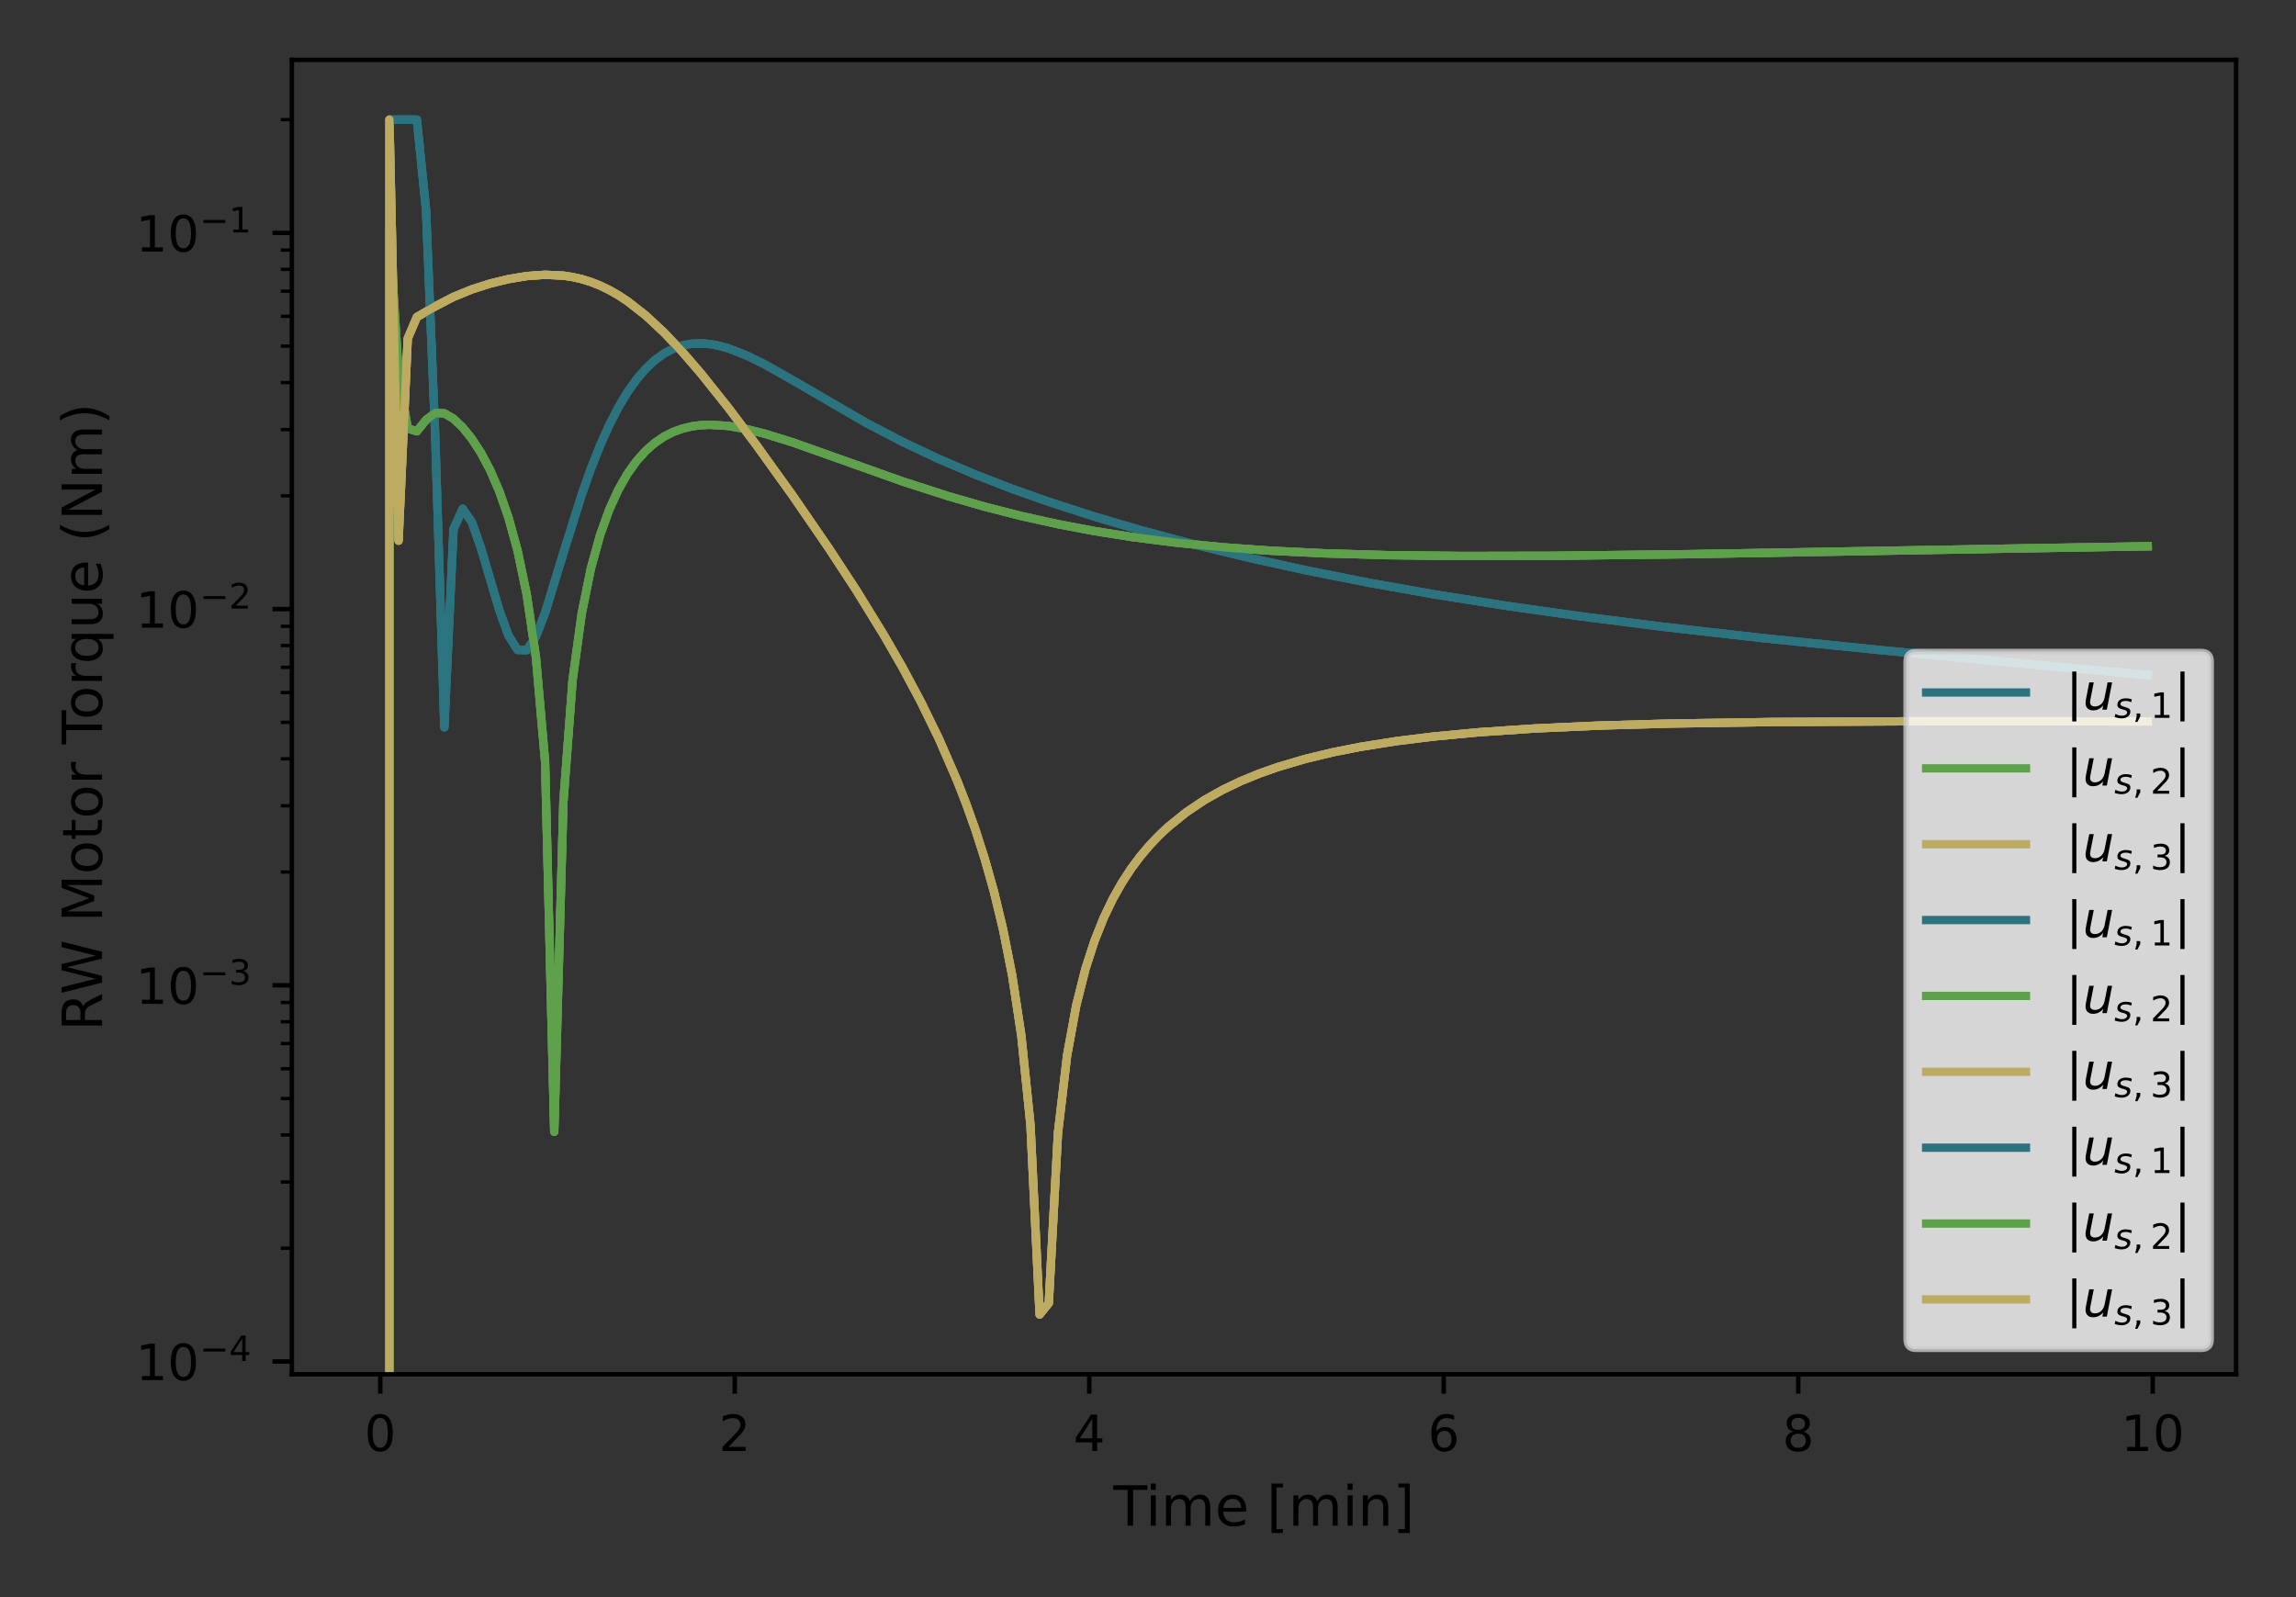 <?xml version="1.0" encoding="utf-8" standalone="no"?>
<!DOCTYPE svg PUBLIC "-//W3C//DTD SVG 1.1//EN"
  "http://www.w3.org/Graphics/SVG/1.1/DTD/svg11.dtd">
<!-- Created with matplotlib (https://matplotlib.org/) -->
<svg height="288pt" version="1.1" viewBox="0 0 414 288" width="414pt" xmlns="http://www.w3.org/2000/svg" xmlns:xlink="http://www.w3.org/1999/xlink">
 <rect x="0" y="0" width="414" height="288" fill="#333333" stroke="none"/>
 <defs>
  <style type="text/css">*{stroke-linecap:butt;stroke-linejoin:round;}</style>
 </defs>
 <g id="figure_1">
  <g id="patch_1">
   <path d="M 0 288 
L 414 288 
L 414 0 
L 0 0 
z
" style="fill:none;"/>
  </g>
  <g id="axes_1">
   <g id="patch_2">
    <path d="M 52.628 247.812 
L 403.2 247.812 
L 403.2 10.8 
L 52.628 10.8 
z
" style="fill:none;"/>
   </g>
   <g id="matplotlib.axis_1">
    <g id="xtick_1">
     <g id="line2d_1">
      <defs>
       <path d="M 0 0 
L 0 3.5 
" id="mf47746ca68" style="stroke:#000000;stroke-width:0.8;"/>
      </defs>
      <g>
       <use style="stroke:#000000;stroke-width:0.8;" x="68.563" xlink:href="#mf47746ca68" y="247.812"/>
      </g>
     </g>
     <g id="text_1">
      <!-- 0 -->
      <g transform="translate(65.7 261.65)scale(0.09 -0.09)">
       <defs>
        <path d="M 31.781 66.406 
Q 24.172 66.406 20.328 58.906 
Q 16.5 51.422 16.5 36.375 
Q 16.5 21.391 20.328 13.891 
Q 24.172 6.391 31.781 6.391 
Q 39.453 6.391 43.281 13.891 
Q 47.125 21.391 47.125 36.375 
Q 47.125 51.422 43.281 58.906 
Q 39.453 66.406 31.781 66.406 
z
M 31.781 74.219 
Q 44.047 74.219 50.516 64.516 
Q 56.984 54.828 56.984 36.375 
Q 56.984 17.969 50.516 8.266 
Q 44.047 -1.422 31.781 -1.422 
Q 19.531 -1.422 13.062 8.266 
Q 6.594 17.969 6.594 36.375 
Q 6.594 54.828 13.062 64.516 
Q 19.531 74.219 31.781 74.219 
z
" id="DejaVuSans-48"/>
       </defs>
       <use xlink:href="#DejaVuSans-48"/>
      </g>
     </g>
    </g>
    <g id="xtick_2">
     <g id="line2d_2">
      <g>
       <use style="stroke:#000000;stroke-width:0.8;" x="132.485" xlink:href="#mf47746ca68" y="247.812"/>
      </g>
     </g>
     <g id="text_2">
      <!-- 2 -->
      <g transform="translate(129.622 261.65)scale(0.09 -0.09)">
       <defs>
        <path d="M 19.188 8.297 
L 53.609 8.297 
L 53.609 0 
L 7.328 0 
L 7.328 8.297 
Q 12.938 14.109 22.625 23.891 
Q 32.328 33.688 34.812 36.531 
Q 39.547 41.844 41.422 45.531 
Q 43.312 49.219 43.312 52.781 
Q 43.312 58.594 39.234 62.25 
Q 35.156 65.922 28.609 65.922 
Q 23.969 65.922 18.812 64.312 
Q 13.672 62.703 7.812 59.422 
L 7.812 69.391 
Q 13.766 71.781 18.938 73 
Q 24.125 74.219 28.422 74.219 
Q 39.75 74.219 46.484 68.547 
Q 53.219 62.891 53.219 53.422 
Q 53.219 48.922 51.531 44.891 
Q 49.859 40.875 45.406 35.406 
Q 44.188 33.984 37.641 27.219 
Q 31.109 20.453 19.188 8.297 
z
" id="DejaVuSans-50"/>
       </defs>
       <use xlink:href="#DejaVuSans-50"/>
      </g>
     </g>
    </g>
    <g id="xtick_3">
     <g id="line2d_3">
      <g>
       <use style="stroke:#000000;stroke-width:0.8;" x="196.406" xlink:href="#mf47746ca68" y="247.812"/>
      </g>
     </g>
     <g id="text_3">
      <!-- 4 -->
      <g transform="translate(193.543 261.65)scale(0.09 -0.09)">
       <defs>
        <path d="M 37.797 64.312 
L 12.891 25.391 
L 37.797 25.391 
z
M 35.203 72.906 
L 47.609 72.906 
L 47.609 25.391 
L 58.016 25.391 
L 58.016 17.188 
L 47.609 17.188 
L 47.609 0 
L 37.797 0 
L 37.797 17.188 
L 4.891 17.188 
L 4.891 26.703 
z
" id="DejaVuSans-52"/>
       </defs>
       <use xlink:href="#DejaVuSans-52"/>
      </g>
     </g>
    </g>
    <g id="xtick_4">
     <g id="line2d_4">
      <g>
       <use style="stroke:#000000;stroke-width:0.8;" x="260.328" xlink:href="#mf47746ca68" y="247.812"/>
      </g>
     </g>
     <g id="text_4">
      <!-- 6 -->
      <g transform="translate(257.464 261.65)scale(0.09 -0.09)">
       <defs>
        <path d="M 33.016 40.375 
Q 26.375 40.375 22.484 35.828 
Q 18.609 31.297 18.609 23.391 
Q 18.609 15.531 22.484 10.953 
Q 26.375 6.391 33.016 6.391 
Q 39.656 6.391 43.531 10.953 
Q 47.406 15.531 47.406 23.391 
Q 47.406 31.297 43.531 35.828 
Q 39.656 40.375 33.016 40.375 
z
M 52.594 71.297 
L 52.594 62.312 
Q 48.875 64.062 45.094 64.984 
Q 41.312 65.922 37.594 65.922 
Q 27.828 65.922 22.672 59.328 
Q 17.531 52.734 16.797 39.406 
Q 19.672 43.656 24.016 45.922 
Q 28.375 48.188 33.594 48.188 
Q 44.578 48.188 50.953 41.516 
Q 57.328 34.859 57.328 23.391 
Q 57.328 12.156 50.688 5.359 
Q 44.047 -1.422 33.016 -1.422 
Q 20.359 -1.422 13.672 8.266 
Q 6.984 17.969 6.984 36.375 
Q 6.984 53.656 15.188 63.938 
Q 23.391 74.219 37.203 74.219 
Q 40.922 74.219 44.703 73.484 
Q 48.484 72.75 52.594 71.297 
z
" id="DejaVuSans-54"/>
       </defs>
       <use xlink:href="#DejaVuSans-54"/>
      </g>
     </g>
    </g>
    <g id="xtick_5">
     <g id="line2d_5">
      <g>
       <use style="stroke:#000000;stroke-width:0.8;" x="324.249" xlink:href="#mf47746ca68" y="247.812"/>
      </g>
     </g>
     <g id="text_5">
      <!-- 8 -->
      <g transform="translate(321.386 261.65)scale(0.09 -0.09)">
       <defs>
        <path d="M 31.781 34.625 
Q 24.75 34.625 20.719 30.859 
Q 16.703 27.094 16.703 20.516 
Q 16.703 13.922 20.719 10.156 
Q 24.75 6.391 31.781 6.391 
Q 38.812 6.391 42.859 10.172 
Q 46.922 13.969 46.922 20.516 
Q 46.922 27.094 42.891 30.859 
Q 38.875 34.625 31.781 34.625 
z
M 21.922 38.812 
Q 15.578 40.375 12.031 44.719 
Q 8.5 49.078 8.5 55.328 
Q 8.5 64.062 14.719 69.141 
Q 20.953 74.219 31.781 74.219 
Q 42.672 74.219 48.875 69.141 
Q 55.078 64.062 55.078 55.328 
Q 55.078 49.078 51.531 44.719 
Q 48 40.375 41.703 38.812 
Q 48.828 37.156 52.797 32.312 
Q 56.781 27.484 56.781 20.516 
Q 56.781 9.906 50.312 4.234 
Q 43.844 -1.422 31.781 -1.422 
Q 19.734 -1.422 13.25 4.234 
Q 6.781 9.906 6.781 20.516 
Q 6.781 27.484 10.781 32.312 
Q 14.797 37.156 21.922 38.812 
z
M 18.312 54.391 
Q 18.312 48.734 21.844 45.562 
Q 25.391 42.391 31.781 42.391 
Q 38.141 42.391 41.719 45.562 
Q 45.312 48.734 45.312 54.391 
Q 45.312 60.062 41.719 63.234 
Q 38.141 66.406 31.781 66.406 
Q 25.391 66.406 21.844 63.234 
Q 18.312 60.062 18.312 54.391 
z
" id="DejaVuSans-56"/>
       </defs>
       <use xlink:href="#DejaVuSans-56"/>
      </g>
     </g>
    </g>
    <g id="xtick_6">
     <g id="line2d_6">
      <g>
       <use style="stroke:#000000;stroke-width:0.8;" x="388.17" xlink:href="#mf47746ca68" y="247.812"/>
      </g>
     </g>
     <g id="text_6">
      <!-- 10 -->
      <g transform="translate(382.444 261.65)scale(0.09 -0.09)">
       <defs>
        <path d="M 12.406 8.297 
L 28.516 8.297 
L 28.516 63.922 
L 10.984 60.406 
L 10.984 69.391 
L 28.422 72.906 
L 38.281 72.906 
L 38.281 8.297 
L 54.391 8.297 
L 54.391 0 
L 12.406 0 
z
" id="DejaVuSans-49"/>
       </defs>
       <use xlink:href="#DejaVuSans-49"/>
       <use x="63.623" xlink:href="#DejaVuSans-48"/>
      </g>
     </g>
    </g>
    <g id="text_7">
     <!-- Time [min] -->
     <g transform="translate(200.762 275.12)scale(0.1 -0.1)">
      <defs>
       <path d="M -0.297 72.906 
L 61.375 72.906 
L 61.375 64.594 
L 35.5 64.594 
L 35.5 0 
L 25.594 0 
L 25.594 64.594 
L -0.297 64.594 
z
" id="DejaVuSans-84"/>
       <path d="M 9.422 54.688 
L 18.406 54.688 
L 18.406 0 
L 9.422 0 
z
M 9.422 75.984 
L 18.406 75.984 
L 18.406 64.594 
L 9.422 64.594 
z
" id="DejaVuSans-105"/>
       <path d="M 52 44.188 
Q 55.375 50.25 60.062 53.125 
Q 64.75 56 71.094 56 
Q 79.641 56 84.281 50.016 
Q 88.922 44.047 88.922 33.016 
L 88.922 0 
L 79.891 0 
L 79.891 32.719 
Q 79.891 40.578 77.094 44.375 
Q 74.312 48.188 68.609 48.188 
Q 61.625 48.188 57.562 43.547 
Q 53.516 38.922 53.516 30.906 
L 53.516 0 
L 44.484 0 
L 44.484 32.719 
Q 44.484 40.625 41.703 44.406 
Q 38.922 48.188 33.109 48.188 
Q 26.219 48.188 22.156 43.531 
Q 18.109 38.875 18.109 30.906 
L 18.109 0 
L 9.078 0 
L 9.078 54.688 
L 18.109 54.688 
L 18.109 46.188 
Q 21.188 51.219 25.484 53.609 
Q 29.781 56 35.688 56 
Q 41.656 56 45.828 52.969 
Q 50 49.953 52 44.188 
z
" id="DejaVuSans-109"/>
       <path d="M 56.203 29.594 
L 56.203 25.203 
L 14.891 25.203 
Q 15.484 15.922 20.484 11.062 
Q 25.484 6.203 34.422 6.203 
Q 39.594 6.203 44.453 7.469 
Q 49.312 8.734 54.109 11.281 
L 54.109 2.781 
Q 49.266 0.734 44.188 -0.344 
Q 39.109 -1.422 33.891 -1.422 
Q 20.797 -1.422 13.156 6.188 
Q 5.516 13.812 5.516 26.812 
Q 5.516 40.234 12.766 48.109 
Q 20.016 56 32.328 56 
Q 43.359 56 49.781 48.891 
Q 56.203 41.797 56.203 29.594 
z
M 47.219 32.234 
Q 47.125 39.594 43.094 43.984 
Q 39.062 48.391 32.422 48.391 
Q 24.906 48.391 20.391 44.141 
Q 15.875 39.891 15.188 32.172 
z
" id="DejaVuSans-101"/>
       <path id="DejaVuSans-32"/>
       <path d="M 8.594 75.984 
L 29.297 75.984 
L 29.297 69 
L 17.578 69 
L 17.578 -6.203 
L 29.297 -6.203 
L 29.297 -13.188 
L 8.594 -13.188 
z
" id="DejaVuSans-91"/>
       <path d="M 54.891 33.016 
L 54.891 0 
L 45.906 0 
L 45.906 32.719 
Q 45.906 40.484 42.875 44.328 
Q 39.844 48.188 33.797 48.188 
Q 26.516 48.188 22.312 43.547 
Q 18.109 38.922 18.109 30.906 
L 18.109 0 
L 9.078 0 
L 9.078 54.688 
L 18.109 54.688 
L 18.109 46.188 
Q 21.344 51.125 25.703 53.562 
Q 30.078 56 35.797 56 
Q 45.219 56 50.047 50.172 
Q 54.891 44.344 54.891 33.016 
z
" id="DejaVuSans-110"/>
       <path d="M 30.422 75.984 
L 30.422 -13.188 
L 9.719 -13.188 
L 9.719 -6.203 
L 21.391 -6.203 
L 21.391 69 
L 9.719 69 
L 9.719 75.984 
z
" id="DejaVuSans-93"/>
      </defs>
      <use xlink:href="#DejaVuSans-84"/>
      <use x="57.959" xlink:href="#DejaVuSans-105"/>
      <use x="85.742" xlink:href="#DejaVuSans-109"/>
      <use x="183.154" xlink:href="#DejaVuSans-101"/>
      <use x="244.678" xlink:href="#DejaVuSans-32"/>
      <use x="276.465" xlink:href="#DejaVuSans-91"/>
      <use x="315.479" xlink:href="#DejaVuSans-109"/>
      <use x="412.891" xlink:href="#DejaVuSans-105"/>
      <use x="440.674" xlink:href="#DejaVuSans-110"/>
      <use x="504.053" xlink:href="#DejaVuSans-93"/>
     </g>
    </g>
   </g>
   <g id="matplotlib.axis_2">
    <g id="ytick_1">
     <g id="line2d_7">
      <defs>
       <path d="M 0 0 
L -3.5 0 
" id="mea43d01cbe" style="stroke:#000000;stroke-width:0.8;"/>
      </defs>
      <g>
       <use style="stroke:#000000;stroke-width:0.8;" x="52.628" xlink:href="#mea43d01cbe" y="245.509"/>
      </g>
     </g>
     <g id="text_8">
      <!-- $\mathdefault{10^{-4}}$ -->
      <g transform="translate(24.478 248.928)scale(0.09 -0.09)">
       <defs>
        <path d="M 10.594 35.5 
L 73.188 35.5 
L 73.188 27.203 
L 10.594 27.203 
z
" id="DejaVuSans-8722"/>
       </defs>
       <use transform="translate(0 0.684)" xlink:href="#DejaVuSans-49"/>
       <use transform="translate(63.623 0.684)" xlink:href="#DejaVuSans-48"/>
       <use transform="translate(128.203 38.966)scale(0.7)" xlink:href="#DejaVuSans-8722"/>
       <use transform="translate(186.855 38.966)scale(0.7)" xlink:href="#DejaVuSans-52"/>
      </g>
     </g>
    </g>
    <g id="ytick_2">
     <g id="line2d_8">
      <g>
       <use style="stroke:#000000;stroke-width:0.8;" x="52.628" xlink:href="#mea43d01cbe" y="177.671"/>
      </g>
     </g>
     <g id="text_9">
      <!-- $\mathdefault{10^{-3}}$ -->
      <g transform="translate(24.478 181.09)scale(0.09 -0.09)">
       <defs>
        <path d="M 40.578 39.312 
Q 47.656 37.797 51.625 33 
Q 55.609 28.219 55.609 21.188 
Q 55.609 10.406 48.188 4.484 
Q 40.766 -1.422 27.094 -1.422 
Q 22.516 -1.422 17.656 -0.516 
Q 12.797 0.391 7.625 2.203 
L 7.625 11.719 
Q 11.719 9.328 16.594 8.109 
Q 21.484 6.891 26.812 6.891 
Q 36.078 6.891 40.938 10.547 
Q 45.797 14.203 45.797 21.188 
Q 45.797 27.641 41.281 31.266 
Q 36.766 34.906 28.719 34.906 
L 20.219 34.906 
L 20.219 43.016 
L 29.109 43.016 
Q 36.375 43.016 40.234 45.922 
Q 44.094 48.828 44.094 54.297 
Q 44.094 59.906 40.109 62.906 
Q 36.141 65.922 28.719 65.922 
Q 24.656 65.922 20.016 65.031 
Q 15.375 64.156 9.812 62.312 
L 9.812 71.094 
Q 15.438 72.656 20.344 73.438 
Q 25.25 74.219 29.594 74.219 
Q 40.828 74.219 47.359 69.109 
Q 53.906 64.016 53.906 55.328 
Q 53.906 49.266 50.438 45.094 
Q 46.969 40.922 40.578 39.312 
z
" id="DejaVuSans-51"/>
       </defs>
       <use transform="translate(0 0.766)" xlink:href="#DejaVuSans-49"/>
       <use transform="translate(63.623 0.766)" xlink:href="#DejaVuSans-48"/>
       <use transform="translate(128.203 39.047)scale(0.7)" xlink:href="#DejaVuSans-8722"/>
       <use transform="translate(186.855 39.047)scale(0.7)" xlink:href="#DejaVuSans-51"/>
      </g>
     </g>
    </g>
    <g id="ytick_3">
     <g id="line2d_9">
      <g>
       <use style="stroke:#000000;stroke-width:0.8;" x="52.628" xlink:href="#mea43d01cbe" y="109.833"/>
      </g>
     </g>
     <g id="text_10">
      <!-- $\mathdefault{10^{-2}}$ -->
      <g transform="translate(24.478 113.252)scale(0.09 -0.09)">
       <use transform="translate(0 0.766)" xlink:href="#DejaVuSans-49"/>
       <use transform="translate(63.623 0.766)" xlink:href="#DejaVuSans-48"/>
       <use transform="translate(128.203 39.047)scale(0.7)" xlink:href="#DejaVuSans-8722"/>
       <use transform="translate(186.855 39.047)scale(0.7)" xlink:href="#DejaVuSans-50"/>
      </g>
     </g>
    </g>
    <g id="ytick_4">
     <g id="line2d_10">
      <g>
       <use style="stroke:#000000;stroke-width:0.8;" x="52.628" xlink:href="#mea43d01cbe" y="41.995"/>
      </g>
     </g>
     <g id="text_11">
      <!-- $\mathdefault{10^{-1}}$ -->
      <g transform="translate(24.478 45.414)scale(0.09 -0.09)">
       <use transform="translate(0 0.684)" xlink:href="#DejaVuSans-49"/>
       <use transform="translate(63.623 0.684)" xlink:href="#DejaVuSans-48"/>
       <use transform="translate(128.203 38.966)scale(0.7)" xlink:href="#DejaVuSans-8722"/>
       <use transform="translate(186.855 38.966)scale(0.7)" xlink:href="#DejaVuSans-49"/>
      </g>
     </g>
    </g>
    <g id="ytick_5">
     <g id="line2d_11">
      <defs>
       <path d="M 0 0 
L -2 0 
" id="m47dd620a5e" style="stroke:#000000;stroke-width:0.6;"/>
      </defs>
      <g>
       <use style="stroke:#000000;stroke-width:0.6;" x="52.628" xlink:href="#m47dd620a5e" y="225.088"/>
      </g>
     </g>
    </g>
    <g id="ytick_6">
     <g id="line2d_12">
      <g>
       <use style="stroke:#000000;stroke-width:0.6;" x="52.628" xlink:href="#m47dd620a5e" y="213.142"/>
      </g>
     </g>
    </g>
    <g id="ytick_7">
     <g id="line2d_13">
      <g>
       <use style="stroke:#000000;stroke-width:0.6;" x="52.628" xlink:href="#m47dd620a5e" y="204.666"/>
      </g>
     </g>
    </g>
    <g id="ytick_8">
     <g id="line2d_14">
      <g>
       <use style="stroke:#000000;stroke-width:0.6;" x="52.628" xlink:href="#m47dd620a5e" y="198.092"/>
      </g>
     </g>
    </g>
    <g id="ytick_9">
     <g id="line2d_15">
      <g>
       <use style="stroke:#000000;stroke-width:0.6;" x="52.628" xlink:href="#m47dd620a5e" y="192.721"/>
      </g>
     </g>
    </g>
    <g id="ytick_10">
     <g id="line2d_16">
      <g>
       <use style="stroke:#000000;stroke-width:0.6;" x="52.628" xlink:href="#m47dd620a5e" y="188.179"/>
      </g>
     </g>
    </g>
    <g id="ytick_11">
     <g id="line2d_17">
      <g>
       <use style="stroke:#000000;stroke-width:0.6;" x="52.628" xlink:href="#m47dd620a5e" y="184.245"/>
      </g>
     </g>
    </g>
    <g id="ytick_12">
     <g id="line2d_18">
      <g>
       <use style="stroke:#000000;stroke-width:0.6;" x="52.628" xlink:href="#m47dd620a5e" y="180.775"/>
      </g>
     </g>
    </g>
    <g id="ytick_13">
     <g id="line2d_19">
      <g>
       <use style="stroke:#000000;stroke-width:0.6;" x="52.628" xlink:href="#m47dd620a5e" y="157.25"/>
      </g>
     </g>
    </g>
    <g id="ytick_14">
     <g id="line2d_20">
      <g>
       <use style="stroke:#000000;stroke-width:0.6;" x="52.628" xlink:href="#m47dd620a5e" y="145.304"/>
      </g>
     </g>
    </g>
    <g id="ytick_15">
     <g id="line2d_21">
      <g>
       <use style="stroke:#000000;stroke-width:0.6;" x="52.628" xlink:href="#m47dd620a5e" y="136.828"/>
      </g>
     </g>
    </g>
    <g id="ytick_16">
     <g id="line2d_22">
      <g>
       <use style="stroke:#000000;stroke-width:0.6;" x="52.628" xlink:href="#m47dd620a5e" y="130.254"/>
      </g>
     </g>
    </g>
    <g id="ytick_17">
     <g id="line2d_23">
      <g>
       <use style="stroke:#000000;stroke-width:0.6;" x="52.628" xlink:href="#m47dd620a5e" y="124.883"/>
      </g>
     </g>
    </g>
    <g id="ytick_18">
     <g id="line2d_24">
      <g>
       <use style="stroke:#000000;stroke-width:0.6;" x="52.628" xlink:href="#m47dd620a5e" y="120.341"/>
      </g>
     </g>
    </g>
    <g id="ytick_19">
     <g id="line2d_25">
      <g>
       <use style="stroke:#000000;stroke-width:0.6;" x="52.628" xlink:href="#m47dd620a5e" y="116.407"/>
      </g>
     </g>
    </g>
    <g id="ytick_20">
     <g id="line2d_26">
      <g>
       <use style="stroke:#000000;stroke-width:0.6;" x="52.628" xlink:href="#m47dd620a5e" y="112.937"/>
      </g>
     </g>
    </g>
    <g id="ytick_21">
     <g id="line2d_27">
      <g>
       <use style="stroke:#000000;stroke-width:0.6;" x="52.628" xlink:href="#m47dd620a5e" y="89.411"/>
      </g>
     </g>
    </g>
    <g id="ytick_22">
     <g id="line2d_28">
      <g>
       <use style="stroke:#000000;stroke-width:0.6;" x="52.628" xlink:href="#m47dd620a5e" y="77.466"/>
      </g>
     </g>
    </g>
    <g id="ytick_23">
     <g id="line2d_29">
      <g>
       <use style="stroke:#000000;stroke-width:0.6;" x="52.628" xlink:href="#m47dd620a5e" y="68.99"/>
      </g>
     </g>
    </g>
    <g id="ytick_24">
     <g id="line2d_30">
      <g>
       <use style="stroke:#000000;stroke-width:0.6;" x="52.628" xlink:href="#m47dd620a5e" y="62.416"/>
      </g>
     </g>
    </g>
    <g id="ytick_25">
     <g id="line2d_31">
      <g>
       <use style="stroke:#000000;stroke-width:0.6;" x="52.628" xlink:href="#m47dd620a5e" y="57.044"/>
      </g>
     </g>
    </g>
    <g id="ytick_26">
     <g id="line2d_32">
      <g>
       <use style="stroke:#000000;stroke-width:0.6;" x="52.628" xlink:href="#m47dd620a5e" y="52.503"/>
      </g>
     </g>
    </g>
    <g id="ytick_27">
     <g id="line2d_33">
      <g>
       <use style="stroke:#000000;stroke-width:0.6;" x="52.628" xlink:href="#m47dd620a5e" y="48.569"/>
      </g>
     </g>
    </g>
    <g id="ytick_28">
     <g id="line2d_34">
      <g>
       <use style="stroke:#000000;stroke-width:0.6;" x="52.628" xlink:href="#m47dd620a5e" y="45.099"/>
      </g>
     </g>
    </g>
    <g id="ytick_29">
     <g id="line2d_35">
      <g>
       <use style="stroke:#000000;stroke-width:0.6;" x="52.628" xlink:href="#m47dd620a5e" y="21.573"/>
      </g>
     </g>
    </g>
    <g id="text_12">
     <!-- RW Motor Torque (Nm) -->
     <g transform="translate(18.398 185.903)rotate(-90)scale(0.1 -0.1)">
      <defs>
       <path d="M 44.391 34.188 
Q 47.562 33.109 50.562 29.594 
Q 53.562 26.078 56.594 19.922 
L 66.609 0 
L 56 0 
L 46.688 18.703 
Q 43.062 26.031 39.672 28.422 
Q 36.281 30.812 30.422 30.812 
L 19.672 30.812 
L 19.672 0 
L 9.812 0 
L 9.812 72.906 
L 32.078 72.906 
Q 44.578 72.906 50.734 67.672 
Q 56.891 62.453 56.891 51.906 
Q 56.891 45.016 53.688 40.469 
Q 50.484 35.938 44.391 34.188 
z
M 19.672 64.797 
L 19.672 38.922 
L 32.078 38.922 
Q 39.203 38.922 42.844 42.219 
Q 46.484 45.516 46.484 51.906 
Q 46.484 58.297 42.844 61.547 
Q 39.203 64.797 32.078 64.797 
z
" id="DejaVuSans-82"/>
       <path d="M 3.328 72.906 
L 13.281 72.906 
L 28.609 11.281 
L 43.891 72.906 
L 54.984 72.906 
L 70.312 11.281 
L 85.594 72.906 
L 95.609 72.906 
L 77.297 0 
L 64.891 0 
L 49.516 63.281 
L 33.984 0 
L 21.578 0 
z
" id="DejaVuSans-87"/>
       <path d="M 9.812 72.906 
L 24.516 72.906 
L 43.109 23.297 
L 61.812 72.906 
L 76.516 72.906 
L 76.516 0 
L 66.891 0 
L 66.891 64.016 
L 48.094 14.016 
L 38.188 14.016 
L 19.391 64.016 
L 19.391 0 
L 9.812 0 
z
" id="DejaVuSans-77"/>
       <path d="M 30.609 48.391 
Q 23.391 48.391 19.188 42.75 
Q 14.984 37.109 14.984 27.297 
Q 14.984 17.484 19.156 11.844 
Q 23.344 6.203 30.609 6.203 
Q 37.797 6.203 41.984 11.859 
Q 46.188 17.531 46.188 27.297 
Q 46.188 37.016 41.984 42.703 
Q 37.797 48.391 30.609 48.391 
z
M 30.609 56 
Q 42.328 56 49.016 48.375 
Q 55.719 40.766 55.719 27.297 
Q 55.719 13.875 49.016 6.219 
Q 42.328 -1.422 30.609 -1.422 
Q 18.844 -1.422 12.172 6.219 
Q 5.516 13.875 5.516 27.297 
Q 5.516 40.766 12.172 48.375 
Q 18.844 56 30.609 56 
z
" id="DejaVuSans-111"/>
       <path d="M 18.312 70.219 
L 18.312 54.688 
L 36.812 54.688 
L 36.812 47.703 
L 18.312 47.703 
L 18.312 18.016 
Q 18.312 11.328 20.141 9.422 
Q 21.969 7.516 27.594 7.516 
L 36.812 7.516 
L 36.812 0 
L 27.594 0 
Q 17.188 0 13.234 3.875 
Q 9.281 7.766 9.281 18.016 
L 9.281 47.703 
L 2.688 47.703 
L 2.688 54.688 
L 9.281 54.688 
L 9.281 70.219 
z
" id="DejaVuSans-116"/>
       <path d="M 41.109 46.297 
Q 39.594 47.172 37.812 47.578 
Q 36.031 48 33.891 48 
Q 26.266 48 22.188 43.047 
Q 18.109 38.094 18.109 28.812 
L 18.109 0 
L 9.078 0 
L 9.078 54.688 
L 18.109 54.688 
L 18.109 46.188 
Q 20.953 51.172 25.484 53.578 
Q 30.031 56 36.531 56 
Q 37.453 56 38.578 55.875 
Q 39.703 55.766 41.062 55.516 
z
" id="DejaVuSans-114"/>
       <path d="M 14.797 27.297 
Q 14.797 17.391 18.875 11.75 
Q 22.953 6.109 30.078 6.109 
Q 37.203 6.109 41.297 11.75 
Q 45.406 17.391 45.406 27.297 
Q 45.406 37.203 41.297 42.844 
Q 37.203 48.484 30.078 48.484 
Q 22.953 48.484 18.875 42.844 
Q 14.797 37.203 14.797 27.297 
z
M 45.406 8.203 
Q 42.578 3.328 38.25 0.953 
Q 33.938 -1.422 27.875 -1.422 
Q 17.969 -1.422 11.734 6.484 
Q 5.516 14.406 5.516 27.297 
Q 5.516 40.188 11.734 48.094 
Q 17.969 56 27.875 56 
Q 33.938 56 38.25 53.625 
Q 42.578 51.266 45.406 46.391 
L 45.406 54.688 
L 54.391 54.688 
L 54.391 -20.797 
L 45.406 -20.797 
z
" id="DejaVuSans-113"/>
       <path d="M 8.5 21.578 
L 8.5 54.688 
L 17.484 54.688 
L 17.484 21.922 
Q 17.484 14.156 20.5 10.266 
Q 23.531 6.391 29.594 6.391 
Q 36.859 6.391 41.078 11.031 
Q 45.312 15.672 45.312 23.688 
L 45.312 54.688 
L 54.297 54.688 
L 54.297 0 
L 45.312 0 
L 45.312 8.406 
Q 42.047 3.422 37.719 1 
Q 33.406 -1.422 27.688 -1.422 
Q 18.266 -1.422 13.375 4.438 
Q 8.5 10.297 8.5 21.578 
z
M 31.109 56 
z
" id="DejaVuSans-117"/>
       <path d="M 31 75.875 
Q 24.469 64.656 21.281 53.656 
Q 18.109 42.672 18.109 31.391 
Q 18.109 20.125 21.312 9.062 
Q 24.516 -2 31 -13.188 
L 23.188 -13.188 
Q 15.875 -1.703 12.234 9.375 
Q 8.594 20.453 8.594 31.391 
Q 8.594 42.281 12.203 53.312 
Q 15.828 64.359 23.188 75.875 
z
" id="DejaVuSans-40"/>
       <path d="M 9.812 72.906 
L 23.094 72.906 
L 55.422 11.922 
L 55.422 72.906 
L 64.984 72.906 
L 64.984 0 
L 51.703 0 
L 19.391 60.984 
L 19.391 0 
L 9.812 0 
z
" id="DejaVuSans-78"/>
       <path d="M 8.016 75.875 
L 15.828 75.875 
Q 23.141 64.359 26.781 53.312 
Q 30.422 42.281 30.422 31.391 
Q 30.422 20.453 26.781 9.375 
Q 23.141 -1.703 15.828 -13.188 
L 8.016 -13.188 
Q 14.5 -2 17.703 9.062 
Q 20.906 20.125 20.906 31.391 
Q 20.906 42.672 17.703 53.656 
Q 14.5 64.656 8.016 75.875 
z
" id="DejaVuSans-41"/>
      </defs>
      <use xlink:href="#DejaVuSans-82"/>
      <use x="65.482" xlink:href="#DejaVuSans-87"/>
      <use x="164.359" xlink:href="#DejaVuSans-32"/>
      <use x="196.146" xlink:href="#DejaVuSans-77"/>
      <use x="282.426" xlink:href="#DejaVuSans-111"/>
      <use x="343.607" xlink:href="#DejaVuSans-116"/>
      <use x="382.816" xlink:href="#DejaVuSans-111"/>
      <use x="443.998" xlink:href="#DejaVuSans-114"/>
      <use x="485.111" xlink:href="#DejaVuSans-32"/>
      <use x="516.898" xlink:href="#DejaVuSans-84"/>
      <use x="560.982" xlink:href="#DejaVuSans-111"/>
      <use x="622.164" xlink:href="#DejaVuSans-114"/>
      <use x="661.527" xlink:href="#DejaVuSans-113"/>
      <use x="725.004" xlink:href="#DejaVuSans-117"/>
      <use x="788.383" xlink:href="#DejaVuSans-101"/>
      <use x="849.906" xlink:href="#DejaVuSans-32"/>
      <use x="881.693" xlink:href="#DejaVuSans-40"/>
      <use x="920.707" xlink:href="#DejaVuSans-78"/>
      <use x="995.512" xlink:href="#DejaVuSans-109"/>
      <use x="1092.924" xlink:href="#DejaVuSans-41"/>
     </g>
    </g>
   </g>
   <g id="line2d_36">
    <path clip-path="url(#p561c3a18a2)" d="M 70.208 289 
L 70.215 21.573 
L 75.168 21.573 
L 76.82 37.875 
L 78.471 78.476 
L 80.122 131.162 
L 81.774 95.413 
L 83.425 91.753 
L 85.076 94.124 
L 86.728 98.834 
L 90.03 110.029 
L 91.681 114.593 
L 93.333 117.2 
L 94.984 117.24 
L 96.635 114.788 
L 98.287 110.52 
L 101.589 99.726 
L 104.892 89.187 
L 106.543 84.531 
L 108.195 80.358 
L 109.846 76.673 
L 111.497 73.463 
L 113.148 70.709 
L 114.8 68.386 
L 116.451 66.468 
L 118.102 64.928 
L 119.754 63.739 
L 121.405 62.871 
L 123.056 62.296 
L 124.708 61.986 
L 126.359 61.91 
L 128.01 62.04 
L 129.661 62.349 
L 131.313 62.811 
L 134.615 64.096 
L 137.918 65.725 
L 142.872 68.519 
L 156.082 76.195 
L 162.688 79.651 
L 169.293 82.774 
L 175.898 85.592 
L 182.503 88.15 
L 189.108 90.488 
L 197.365 93.156 
L 205.621 95.585 
L 215.529 98.233 
L 225.437 100.631 
L 235.345 102.808 
L 246.904 105.099 
L 258.463 107.153 
L 271.674 109.251 
L 284.884 111.123 
L 299.746 113.01 
L 317.91 115.071 
L 339.377 117.267 
L 369.101 120.063 
L 387.265 121.715 
L 387.265 121.715 
" style="fill:none;stroke:#2b737e;stroke-linecap:square;stroke-width:1.5;"/>
   </g>
   <g id="line2d_37">
    <path clip-path="url(#p561c3a18a2)" d="M 70.208 289 
L 70.215 40.921 
L 71.866 67.506 
L 73.517 77.259 
L 75.168 77.773 
L 76.82 75.737 
L 78.471 74.469 
L 80.122 74.539 
L 81.774 75.505 
L 83.425 77.07 
L 85.076 79.123 
L 86.728 81.666 
L 88.379 84.776 
L 90.03 88.588 
L 91.681 93.318 
L 93.333 99.32 
L 94.984 107.244 
L 96.635 118.5 
L 98.287 137.334 
L 99.938 204.097 
L 101.589 144.59 
L 103.241 122.676 
L 104.892 110.645 
L 106.543 102.515 
L 108.195 96.53 
L 109.846 91.927 
L 111.497 88.302 
L 113.148 85.416 
L 114.8 83.111 
L 116.451 81.277 
L 118.102 79.834 
L 119.754 78.72 
L 121.405 77.883 
L 123.056 77.285 
L 124.708 76.89 
L 126.359 76.668 
L 128.01 76.595 
L 131.313 76.807 
L 134.615 77.382 
L 137.918 78.209 
L 142.872 79.748 
L 151.128 82.676 
L 162.688 86.792 
L 170.944 89.461 
L 177.549 91.367 
L 184.155 93.052 
L 190.76 94.517 
L 197.365 95.767 
L 203.97 96.817 
L 212.227 97.874 
L 220.483 98.683 
L 228.74 99.282 
L 238.648 99.774 
L 250.207 100.107 
L 263.417 100.258 
L 279.93 100.224 
L 304.7 99.926 
L 365.798 98.866 
L 387.265 98.509 
L 387.265 98.509 
" style="fill:none;stroke:#5ea04b;stroke-linecap:square;stroke-width:1.5;"/>
   </g>
   <g id="line2d_38">
    <path clip-path="url(#p561c3a18a2)" d="M 70.208 289 
L 70.215 21.573 
L 71.866 97.498 
L 73.517 61.049 
L 75.168 57.173 
L 78.471 55.251 
L 81.774 53.535 
L 85.076 52.184 
L 88.379 51.132 
L 91.681 50.327 
L 94.984 49.782 
L 98.287 49.549 
L 101.589 49.705 
L 103.241 49.955 
L 104.892 50.331 
L 106.543 50.842 
L 108.195 51.495 
L 109.846 52.292 
L 111.497 53.234 
L 113.148 54.319 
L 116.451 56.901 
L 119.754 59.98 
L 123.056 63.476 
L 126.359 67.306 
L 131.313 73.512 
L 136.267 80.1 
L 142.872 89.289 
L 149.477 98.905 
L 154.431 106.483 
L 159.385 114.532 
L 162.688 120.274 
L 165.99 126.441 
L 169.293 133.196 
L 172.595 140.796 
L 174.247 145.037 
L 175.898 149.676 
L 177.549 154.833 
L 179.201 160.687 
L 180.852 167.526 
L 182.503 175.861 
L 184.155 186.729 
L 185.806 202.833 
L 187.457 237.038 
L 189.108 234.996 
L 190.76 204.381 
L 192.411 190.333 
L 194.062 181.304 
L 195.714 174.736 
L 197.365 169.634 
L 199.016 165.503 
L 200.668 162.063 
L 202.319 159.138 
L 203.97 156.612 
L 205.621 154.403 
L 207.273 152.453 
L 208.924 150.717 
L 210.575 149.16 
L 213.878 146.486 
L 217.181 144.272 
L 220.483 142.414 
L 223.786 140.836 
L 227.088 139.486 
L 230.391 138.322 
L 235.345 136.857 
L 240.299 135.663 
L 245.253 134.682 
L 251.858 133.633 
L 258.463 132.815 
L 266.72 132.037 
L 276.628 131.368 
L 288.187 130.843 
L 301.397 130.469 
L 319.561 130.198 
L 344.331 130.068 
L 387.265 130.082 
L 387.265 130.082 
" style="fill:none;stroke:#bdab62;stroke-linecap:square;stroke-width:1.5;"/>
   </g>
   <g id="line2d_39">
    <path clip-path="url(#p561c3a18a2)" d="M 70.208 289 
L 70.215 21.573 
L 75.168 21.573 
L 76.82 37.875 
L 78.471 78.476 
L 80.122 131.162 
L 81.774 95.413 
L 83.425 91.753 
L 85.076 94.124 
L 86.728 98.834 
L 90.03 110.029 
L 91.681 114.593 
L 93.333 117.2 
L 94.984 117.24 
L 96.635 114.788 
L 98.287 110.52 
L 101.589 99.726 
L 104.892 89.187 
L 106.543 84.531 
L 108.195 80.358 
L 109.846 76.673 
L 111.497 73.463 
L 113.148 70.709 
L 114.8 68.386 
L 116.451 66.468 
L 118.102 64.928 
L 119.754 63.739 
L 121.405 62.871 
L 123.056 62.296 
L 124.708 61.986 
L 126.359 61.91 
L 128.01 62.04 
L 129.661 62.349 
L 131.313 62.811 
L 134.615 64.096 
L 137.918 65.725 
L 142.872 68.519 
L 156.082 76.195 
L 162.688 79.651 
L 169.293 82.774 
L 175.898 85.592 
L 182.503 88.15 
L 189.108 90.488 
L 197.365 93.156 
L 205.621 95.585 
L 215.529 98.233 
L 225.437 100.631 
L 235.345 102.808 
L 246.904 105.099 
L 258.463 107.153 
L 271.674 109.251 
L 284.884 111.123 
L 299.746 113.01 
L 317.91 115.071 
L 339.377 117.267 
L 369.101 120.063 
L 387.265 121.715 
L 387.265 121.715 
" style="fill:none;stroke:#2b737e;stroke-linecap:square;stroke-width:1.5;"/>
   </g>
   <g id="line2d_40">
    <path clip-path="url(#p561c3a18a2)" d="M 70.208 289 
L 70.215 40.921 
L 71.866 67.506 
L 73.517 77.259 
L 75.168 77.773 
L 76.82 75.737 
L 78.471 74.469 
L 80.122 74.539 
L 81.774 75.505 
L 83.425 77.07 
L 85.076 79.123 
L 86.728 81.666 
L 88.379 84.776 
L 90.03 88.588 
L 91.681 93.318 
L 93.333 99.32 
L 94.984 107.244 
L 96.635 118.5 
L 98.287 137.334 
L 99.938 204.097 
L 101.589 144.59 
L 103.241 122.676 
L 104.892 110.645 
L 106.543 102.515 
L 108.195 96.53 
L 109.846 91.927 
L 111.497 88.302 
L 113.148 85.416 
L 114.8 83.111 
L 116.451 81.277 
L 118.102 79.834 
L 119.754 78.72 
L 121.405 77.883 
L 123.056 77.285 
L 124.708 76.89 
L 126.359 76.668 
L 128.01 76.595 
L 131.313 76.807 
L 134.615 77.382 
L 137.918 78.209 
L 142.872 79.748 
L 151.128 82.676 
L 162.688 86.792 
L 170.944 89.461 
L 177.549 91.367 
L 184.155 93.052 
L 190.76 94.517 
L 197.365 95.767 
L 203.97 96.817 
L 212.227 97.874 
L 220.483 98.683 
L 228.74 99.282 
L 238.648 99.774 
L 250.207 100.107 
L 263.417 100.258 
L 279.93 100.224 
L 304.7 99.926 
L 365.798 98.866 
L 387.265 98.509 
L 387.265 98.509 
" style="fill:none;stroke:#5ea04b;stroke-linecap:square;stroke-width:1.5;"/>
   </g>
   <g id="line2d_41">
    <path clip-path="url(#p561c3a18a2)" d="M 70.208 289 
L 70.215 21.573 
L 71.866 97.498 
L 73.517 61.049 
L 75.168 57.173 
L 78.471 55.251 
L 81.774 53.535 
L 85.076 52.184 
L 88.379 51.132 
L 91.681 50.327 
L 94.984 49.782 
L 98.287 49.549 
L 101.589 49.705 
L 103.241 49.955 
L 104.892 50.331 
L 106.543 50.842 
L 108.195 51.495 
L 109.846 52.292 
L 111.497 53.234 
L 113.148 54.319 
L 116.451 56.901 
L 119.754 59.98 
L 123.056 63.476 
L 126.359 67.306 
L 131.313 73.512 
L 136.267 80.1 
L 142.872 89.289 
L 149.477 98.905 
L 154.431 106.483 
L 159.385 114.532 
L 162.688 120.274 
L 165.99 126.441 
L 169.293 133.196 
L 172.595 140.796 
L 174.247 145.037 
L 175.898 149.676 
L 177.549 154.833 
L 179.201 160.687 
L 180.852 167.526 
L 182.503 175.861 
L 184.155 186.729 
L 185.806 202.833 
L 187.457 237.038 
L 189.108 234.996 
L 190.76 204.381 
L 192.411 190.333 
L 194.062 181.304 
L 195.714 174.736 
L 197.365 169.634 
L 199.016 165.503 
L 200.668 162.063 
L 202.319 159.138 
L 203.97 156.612 
L 205.621 154.403 
L 207.273 152.453 
L 208.924 150.717 
L 210.575 149.16 
L 213.878 146.486 
L 217.181 144.272 
L 220.483 142.414 
L 223.786 140.836 
L 227.088 139.486 
L 230.391 138.322 
L 235.345 136.857 
L 240.299 135.663 
L 245.253 134.682 
L 251.858 133.633 
L 258.463 132.815 
L 266.72 132.037 
L 276.628 131.368 
L 288.187 130.843 
L 301.397 130.469 
L 319.561 130.198 
L 344.331 130.068 
L 387.265 130.082 
L 387.265 130.082 
" style="fill:none;stroke:#bdab62;stroke-linecap:square;stroke-width:1.5;"/>
   </g>
   <g id="line2d_42">
    <path clip-path="url(#p561c3a18a2)" d="M 70.208 289 
L 70.215 21.573 
L 75.168 21.573 
L 76.82 37.875 
L 78.471 78.476 
L 80.122 131.162 
L 81.774 95.413 
L 83.425 91.753 
L 85.076 94.124 
L 86.728 98.834 
L 90.03 110.029 
L 91.681 114.593 
L 93.333 117.2 
L 94.984 117.24 
L 96.635 114.788 
L 98.287 110.52 
L 101.589 99.726 
L 104.892 89.187 
L 106.543 84.531 
L 108.195 80.358 
L 109.846 76.673 
L 111.497 73.463 
L 113.148 70.709 
L 114.8 68.386 
L 116.451 66.468 
L 118.102 64.928 
L 119.754 63.739 
L 121.405 62.871 
L 123.056 62.296 
L 124.708 61.986 
L 126.359 61.91 
L 128.01 62.04 
L 129.661 62.349 
L 131.313 62.811 
L 134.615 64.096 
L 137.918 65.725 
L 142.872 68.519 
L 156.082 76.195 
L 162.688 79.651 
L 169.293 82.774 
L 175.898 85.592 
L 182.503 88.15 
L 189.108 90.488 
L 197.365 93.156 
L 205.621 95.585 
L 215.529 98.233 
L 225.437 100.631 
L 235.345 102.808 
L 246.904 105.099 
L 258.463 107.153 
L 271.674 109.251 
L 284.884 111.123 
L 299.746 113.01 
L 317.91 115.071 
L 339.377 117.267 
L 369.101 120.063 
L 387.265 121.715 
L 387.265 121.715 
" style="fill:none;stroke:#2b737e;stroke-linecap:square;stroke-width:1.5;"/>
   </g>
   <g id="line2d_43">
    <path clip-path="url(#p561c3a18a2)" d="M 70.208 289 
L 70.215 40.921 
L 71.866 67.506 
L 73.517 77.259 
L 75.168 77.773 
L 76.82 75.737 
L 78.471 74.469 
L 80.122 74.539 
L 81.774 75.505 
L 83.425 77.07 
L 85.076 79.123 
L 86.728 81.666 
L 88.379 84.776 
L 90.03 88.588 
L 91.681 93.318 
L 93.333 99.32 
L 94.984 107.244 
L 96.635 118.5 
L 98.287 137.334 
L 99.938 204.097 
L 101.589 144.59 
L 103.241 122.676 
L 104.892 110.645 
L 106.543 102.515 
L 108.195 96.53 
L 109.846 91.927 
L 111.497 88.302 
L 113.148 85.416 
L 114.8 83.111 
L 116.451 81.277 
L 118.102 79.834 
L 119.754 78.72 
L 121.405 77.883 
L 123.056 77.285 
L 124.708 76.89 
L 126.359 76.668 
L 128.01 76.595 
L 131.313 76.807 
L 134.615 77.382 
L 137.918 78.209 
L 142.872 79.748 
L 151.128 82.676 
L 162.688 86.792 
L 170.944 89.461 
L 177.549 91.367 
L 184.155 93.052 
L 190.76 94.517 
L 197.365 95.767 
L 203.97 96.817 
L 212.227 97.874 
L 220.483 98.683 
L 228.74 99.282 
L 238.648 99.774 
L 250.207 100.107 
L 263.417 100.258 
L 279.93 100.224 
L 304.7 99.926 
L 365.798 98.866 
L 387.265 98.509 
L 387.265 98.509 
" style="fill:none;stroke:#5ea04b;stroke-linecap:square;stroke-width:1.5;"/>
   </g>
   <g id="line2d_44">
    <path clip-path="url(#p561c3a18a2)" d="M 70.208 289 
L 70.215 21.573 
L 71.866 97.498 
L 73.517 61.049 
L 75.168 57.173 
L 78.471 55.251 
L 81.774 53.535 
L 85.076 52.184 
L 88.379 51.132 
L 91.681 50.327 
L 94.984 49.782 
L 98.287 49.549 
L 101.589 49.705 
L 103.241 49.955 
L 104.892 50.331 
L 106.543 50.842 
L 108.195 51.495 
L 109.846 52.292 
L 111.497 53.234 
L 113.148 54.319 
L 116.451 56.901 
L 119.754 59.98 
L 123.056 63.476 
L 126.359 67.306 
L 131.313 73.512 
L 136.267 80.1 
L 142.872 89.289 
L 149.477 98.905 
L 154.431 106.483 
L 159.385 114.532 
L 162.688 120.274 
L 165.99 126.441 
L 169.293 133.196 
L 172.595 140.796 
L 174.247 145.037 
L 175.898 149.676 
L 177.549 154.833 
L 179.201 160.687 
L 180.852 167.526 
L 182.503 175.861 
L 184.155 186.729 
L 185.806 202.833 
L 187.457 237.038 
L 189.108 234.996 
L 190.76 204.381 
L 192.411 190.333 
L 194.062 181.304 
L 195.714 174.736 
L 197.365 169.634 
L 199.016 165.503 
L 200.668 162.063 
L 202.319 159.138 
L 203.97 156.612 
L 205.621 154.403 
L 207.273 152.453 
L 208.924 150.717 
L 210.575 149.16 
L 213.878 146.486 
L 217.181 144.272 
L 220.483 142.414 
L 223.786 140.836 
L 227.088 139.486 
L 230.391 138.322 
L 235.345 136.857 
L 240.299 135.663 
L 245.253 134.682 
L 251.858 133.633 
L 258.463 132.815 
L 266.72 132.037 
L 276.628 131.368 
L 288.187 130.843 
L 301.397 130.469 
L 319.561 130.198 
L 344.331 130.068 
L 387.265 130.082 
L 387.265 130.082 
" style="fill:none;stroke:#bdab62;stroke-linecap:square;stroke-width:1.5;"/>
   </g>
   <g id="patch_3">
    <path d="M 52.628 247.812 
L 52.628 10.8 
" style="fill:none;stroke:#000000;stroke-linecap:square;stroke-linejoin:miter;stroke-width:0.8;"/>
   </g>
   <g id="patch_4">
    <path d="M 403.2 247.812 
L 403.2 10.8 
" style="fill:none;stroke:#000000;stroke-linecap:square;stroke-linejoin:miter;stroke-width:0.8;"/>
   </g>
   <g id="patch_5">
    <path d="M 52.628 247.812 
L 403.2 247.812 
" style="fill:none;stroke:#000000;stroke-linecap:square;stroke-linejoin:miter;stroke-width:0.8;"/>
   </g>
   <g id="patch_6">
    <path d="M 52.628 10.8 
L 403.2 10.8 
" style="fill:none;stroke:#000000;stroke-linecap:square;stroke-linejoin:miter;stroke-width:0.8;"/>
   </g>
   <g id="legend_1">
    <g id="patch_7">
     <path d="M 345.51 243.312 
L 396.9 243.312 
Q 398.7 243.312 398.7 241.512 
L 398.7 119.292 
Q 398.7 117.492 396.9 117.492 
L 345.51 117.492 
Q 343.71 117.492 343.71 119.292 
L 343.71 241.512 
Q 343.71 243.312 345.51 243.312 
z
" style="fill:#ffffff;opacity:0.8;stroke:#cccccc;stroke-linejoin:miter;"/>
    </g>
    <g id="line2d_45">
     <path d="M 347.31 124.872 
L 365.31 124.872 
" style="fill:none;stroke:#2b737e;stroke-linecap:square;stroke-width:1.5;"/>
    </g>
    <g id="line2d_46"/>
    <g id="text_13">
     <!-- $|u_{s,1}|$ -->
     <g transform="translate(372.51 128.022)scale(0.09 -0.09)">
      <defs>
       <path d="M 21 76.422 
L 21 -23.578 
L 12.703 -23.578 
L 12.703 76.422 
z
" id="DejaVuSans-124"/>
       <path d="M 6.688 21.688 
L 13.094 54.688 
L 22.125 54.688 
L 15.719 22.016 
Q 15.234 19.625 15.016 17.922 
Q 14.797 16.219 14.797 15.094 
Q 14.797 10.938 17.328 8.656 
Q 19.875 6.391 24.516 6.391 
Q 31.734 6.391 37 11.266 
Q 42.281 16.156 43.891 24.422 
L 49.906 54.688 
L 58.891 54.688 
L 48.297 0 
L 39.312 0 
L 41.109 8.594 
Q 37.312 3.812 32.062 1.188 
Q 26.812 -1.422 20.906 -1.422 
Q 13.719 -1.422 9.719 2.516 
Q 5.719 6.453 5.719 13.484 
Q 5.719 14.938 5.953 17.141 
Q 6.203 19.344 6.688 21.688 
z
" id="DejaVuSans-Oblique-117"/>
       <path d="M 50 53.078 
L 48.297 44.578 
Q 44.734 46.531 40.766 47.5 
Q 36.812 48.484 32.625 48.484 
Q 25.531 48.484 21.453 46.062 
Q 17.391 43.656 17.391 39.5 
Q 17.391 34.672 26.859 32.078 
Q 27.594 31.891 27.938 31.781 
L 30.812 30.906 
Q 39.797 28.422 42.797 25.688 
Q 45.797 22.953 45.797 18.219 
Q 45.797 9.516 38.891 4.047 
Q 31.984 -1.422 20.797 -1.422 
Q 16.453 -1.422 11.672 -0.578 
Q 6.891 0.25 1.125 2 
L 2.875 11.281 
Q 7.812 8.734 12.594 7.422 
Q 17.391 6.109 21.781 6.109 
Q 28.375 6.109 32.5 8.938 
Q 36.625 11.766 36.625 16.109 
Q 36.625 20.797 25.781 23.688 
L 24.859 23.922 
L 21.781 24.703 
Q 14.938 26.516 11.766 29.469 
Q 8.594 32.422 8.594 37.016 
Q 8.594 45.75 15.156 50.875 
Q 21.734 56 33.016 56 
Q 37.453 56 41.672 55.266 
Q 45.906 54.547 50 53.078 
z
" id="DejaVuSans-Oblique-115"/>
       <path d="M 11.719 12.406 
L 22.016 12.406 
L 22.016 4 
L 14.016 -11.625 
L 7.719 -11.625 
L 11.719 4 
z
" id="DejaVuSans-44"/>
      </defs>
      <use transform="translate(0 0.578)" xlink:href="#DejaVuSans-124"/>
      <use transform="translate(33.691 0.578)" xlink:href="#DejaVuSans-Oblique-117"/>
      <use transform="translate(97.07 -15.828)scale(0.7)" xlink:href="#DejaVuSans-Oblique-115"/>
      <use transform="translate(133.54 -15.828)scale(0.7)" xlink:href="#DejaVuSans-44"/>
      <use transform="translate(169.429 -15.828)scale(0.7)" xlink:href="#DejaVuSans-49"/>
      <use transform="translate(216.699 0.578)" xlink:href="#DejaVuSans-124"/>
     </g>
    </g>
    <g id="line2d_47">
     <path d="M 347.31 138.552 
L 365.31 138.552 
" style="fill:none;stroke:#5ea04b;stroke-linecap:square;stroke-width:1.5;"/>
    </g>
    <g id="line2d_48"/>
    <g id="text_14">
     <!-- $|u_{s,2}|$ -->
     <g transform="translate(372.51 141.702)scale(0.09 -0.09)">
      <use transform="translate(0 0.578)" xlink:href="#DejaVuSans-124"/>
      <use transform="translate(33.691 0.578)" xlink:href="#DejaVuSans-Oblique-117"/>
      <use transform="translate(97.07 -15.828)scale(0.7)" xlink:href="#DejaVuSans-Oblique-115"/>
      <use transform="translate(133.54 -15.828)scale(0.7)" xlink:href="#DejaVuSans-44"/>
      <use transform="translate(169.429 -15.828)scale(0.7)" xlink:href="#DejaVuSans-50"/>
      <use transform="translate(216.699 0.578)" xlink:href="#DejaVuSans-124"/>
     </g>
    </g>
    <g id="line2d_49">
     <path d="M 347.31 152.232 
L 365.31 152.232 
" style="fill:none;stroke:#bdab62;stroke-linecap:square;stroke-width:1.5;"/>
    </g>
    <g id="line2d_50"/>
    <g id="text_15">
     <!-- $|u_{s,3}|$ -->
     <g transform="translate(372.51 155.382)scale(0.09 -0.09)">
      <use transform="translate(0 0.578)" xlink:href="#DejaVuSans-124"/>
      <use transform="translate(33.691 0.578)" xlink:href="#DejaVuSans-Oblique-117"/>
      <use transform="translate(97.07 -15.828)scale(0.7)" xlink:href="#DejaVuSans-Oblique-115"/>
      <use transform="translate(133.54 -15.828)scale(0.7)" xlink:href="#DejaVuSans-44"/>
      <use transform="translate(169.429 -15.828)scale(0.7)" xlink:href="#DejaVuSans-51"/>
      <use transform="translate(216.699 0.578)" xlink:href="#DejaVuSans-124"/>
     </g>
    </g>
    <g id="line2d_51">
     <path d="M 347.31 165.912 
L 365.31 165.912 
" style="fill:none;stroke:#2b737e;stroke-linecap:square;stroke-width:1.5;"/>
    </g>
    <g id="line2d_52"/>
    <g id="text_16">
     <!-- $|u_{s,1}|$ -->
     <g transform="translate(372.51 169.062)scale(0.09 -0.09)">
      <use transform="translate(0 0.578)" xlink:href="#DejaVuSans-124"/>
      <use transform="translate(33.691 0.578)" xlink:href="#DejaVuSans-Oblique-117"/>
      <use transform="translate(97.07 -15.828)scale(0.7)" xlink:href="#DejaVuSans-Oblique-115"/>
      <use transform="translate(133.54 -15.828)scale(0.7)" xlink:href="#DejaVuSans-44"/>
      <use transform="translate(169.429 -15.828)scale(0.7)" xlink:href="#DejaVuSans-49"/>
      <use transform="translate(216.699 0.578)" xlink:href="#DejaVuSans-124"/>
     </g>
    </g>
    <g id="line2d_53">
     <path d="M 347.31 179.592 
L 365.31 179.592 
" style="fill:none;stroke:#5ea04b;stroke-linecap:square;stroke-width:1.5;"/>
    </g>
    <g id="line2d_54"/>
    <g id="text_17">
     <!-- $|u_{s,2}|$ -->
     <g transform="translate(372.51 182.742)scale(0.09 -0.09)">
      <use transform="translate(0 0.578)" xlink:href="#DejaVuSans-124"/>
      <use transform="translate(33.691 0.578)" xlink:href="#DejaVuSans-Oblique-117"/>
      <use transform="translate(97.07 -15.828)scale(0.7)" xlink:href="#DejaVuSans-Oblique-115"/>
      <use transform="translate(133.54 -15.828)scale(0.7)" xlink:href="#DejaVuSans-44"/>
      <use transform="translate(169.429 -15.828)scale(0.7)" xlink:href="#DejaVuSans-50"/>
      <use transform="translate(216.699 0.578)" xlink:href="#DejaVuSans-124"/>
     </g>
    </g>
    <g id="line2d_55">
     <path d="M 347.31 193.272 
L 365.31 193.272 
" style="fill:none;stroke:#bdab62;stroke-linecap:square;stroke-width:1.5;"/>
    </g>
    <g id="line2d_56"/>
    <g id="text_18">
     <!-- $|u_{s,3}|$ -->
     <g transform="translate(372.51 196.422)scale(0.09 -0.09)">
      <use transform="translate(0 0.578)" xlink:href="#DejaVuSans-124"/>
      <use transform="translate(33.691 0.578)" xlink:href="#DejaVuSans-Oblique-117"/>
      <use transform="translate(97.07 -15.828)scale(0.7)" xlink:href="#DejaVuSans-Oblique-115"/>
      <use transform="translate(133.54 -15.828)scale(0.7)" xlink:href="#DejaVuSans-44"/>
      <use transform="translate(169.429 -15.828)scale(0.7)" xlink:href="#DejaVuSans-51"/>
      <use transform="translate(216.699 0.578)" xlink:href="#DejaVuSans-124"/>
     </g>
    </g>
    <g id="line2d_57">
     <path d="M 347.31 206.952 
L 365.31 206.952 
" style="fill:none;stroke:#2b737e;stroke-linecap:square;stroke-width:1.5;"/>
    </g>
    <g id="line2d_58"/>
    <g id="text_19">
     <!-- $|u_{s,1}|$ -->
     <g transform="translate(372.51 210.102)scale(0.09 -0.09)">
      <use transform="translate(0 0.578)" xlink:href="#DejaVuSans-124"/>
      <use transform="translate(33.691 0.578)" xlink:href="#DejaVuSans-Oblique-117"/>
      <use transform="translate(97.07 -15.828)scale(0.7)" xlink:href="#DejaVuSans-Oblique-115"/>
      <use transform="translate(133.54 -15.828)scale(0.7)" xlink:href="#DejaVuSans-44"/>
      <use transform="translate(169.429 -15.828)scale(0.7)" xlink:href="#DejaVuSans-49"/>
      <use transform="translate(216.699 0.578)" xlink:href="#DejaVuSans-124"/>
     </g>
    </g>
    <g id="line2d_59">
     <path d="M 347.31 220.632 
L 365.31 220.632 
" style="fill:none;stroke:#5ea04b;stroke-linecap:square;stroke-width:1.5;"/>
    </g>
    <g id="line2d_60"/>
    <g id="text_20">
     <!-- $|u_{s,2}|$ -->
     <g transform="translate(372.51 223.782)scale(0.09 -0.09)">
      <use transform="translate(0 0.578)" xlink:href="#DejaVuSans-124"/>
      <use transform="translate(33.691 0.578)" xlink:href="#DejaVuSans-Oblique-117"/>
      <use transform="translate(97.07 -15.828)scale(0.7)" xlink:href="#DejaVuSans-Oblique-115"/>
      <use transform="translate(133.54 -15.828)scale(0.7)" xlink:href="#DejaVuSans-44"/>
      <use transform="translate(169.429 -15.828)scale(0.7)" xlink:href="#DejaVuSans-50"/>
      <use transform="translate(216.699 0.578)" xlink:href="#DejaVuSans-124"/>
     </g>
    </g>
    <g id="line2d_61">
     <path d="M 347.31 234.312 
L 365.31 234.312 
" style="fill:none;stroke:#bdab62;stroke-linecap:square;stroke-width:1.5;"/>
    </g>
    <g id="line2d_62"/>
    <g id="text_21">
     <!-- $|u_{s,3}|$ -->
     <g transform="translate(372.51 237.462)scale(0.09 -0.09)">
      <use transform="translate(0 0.578)" xlink:href="#DejaVuSans-124"/>
      <use transform="translate(33.691 0.578)" xlink:href="#DejaVuSans-Oblique-117"/>
      <use transform="translate(97.07 -15.828)scale(0.7)" xlink:href="#DejaVuSans-Oblique-115"/>
      <use transform="translate(133.54 -15.828)scale(0.7)" xlink:href="#DejaVuSans-44"/>
      <use transform="translate(169.429 -15.828)scale(0.7)" xlink:href="#DejaVuSans-51"/>
      <use transform="translate(216.699 0.578)" xlink:href="#DejaVuSans-124"/>
     </g>
    </g>
   </g>
  </g>
 </g>
 <defs>
  <clipPath id="p561c3a18a2">
   <rect height="237.012" width="350.572" x="52.628" y="10.8"/>
  </clipPath>
 </defs>
</svg>
